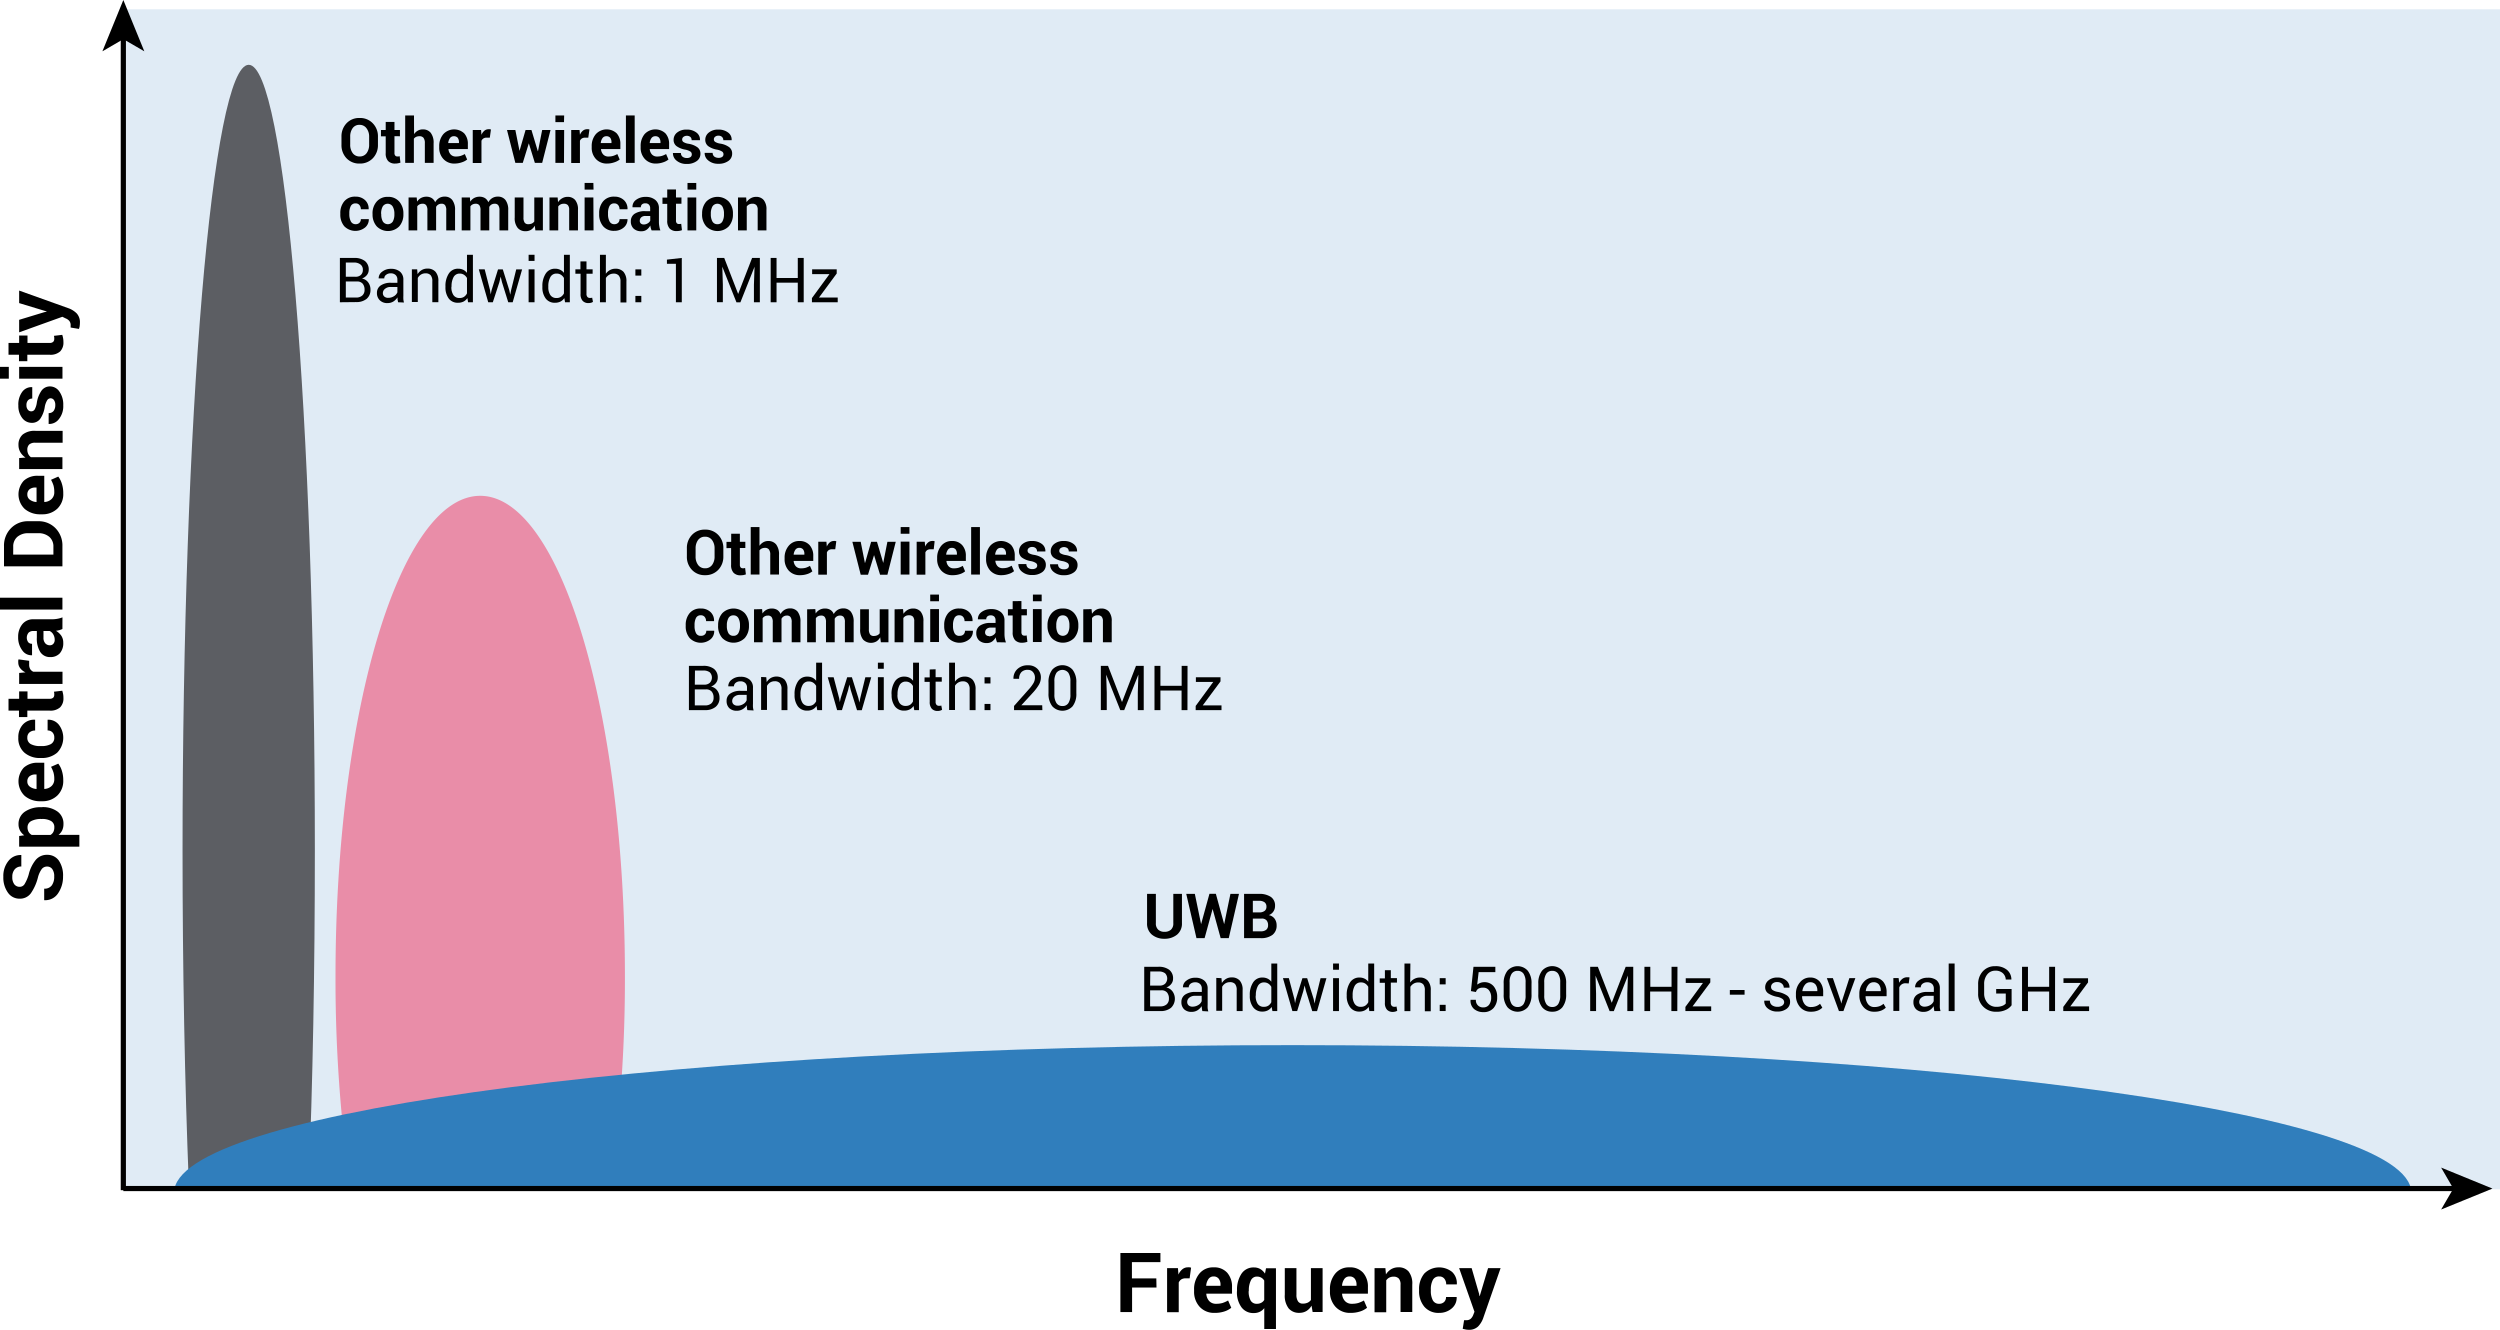 <svg id="Layer_1" data-name="Layer 1" xmlns="http://www.w3.org/2000/svg" viewBox="0 0 599.16 318.7"><title>fira-power-spectrum4</title><rect x="28.94" y="2.23" width="570.22" height="282.8" fill="#307ebc" opacity="0.15"/><path d="M92.47,38.77A4.5,4.5,0,0,1,91.25,42a4.2,4.2,0,0,1-3.17,1.28A4.16,4.16,0,0,1,84.93,42a4.53,4.53,0,0,1-1.2-3.23V36.86a4.51,4.51,0,0,1,1.2-3.22,4.09,4.09,0,0,1,3.14-1.28,4.15,4.15,0,0,1,3.17,1.28,4.44,4.44,0,0,1,1.23,3.22Zm-2.11-1.92a3.26,3.26,0,0,0-.61-2A2,2,0,0,0,88.07,34a1.94,1.94,0,0,0-1.66.79,3.36,3.36,0,0,0-.59,2v1.93a3.34,3.34,0,0,0,.6,2.06,2,2,0,0,0,1.66.8,2,2,0,0,0,1.68-.8,3.34,3.34,0,0,0,.6-2.06Z" transform="translate(-1.89 -4.08)"/><path d="M96.43,33.3v1.94h1.31v1.49H96.43v4a.9.9,0,0,0,.19.65.65.65,0,0,0,.5.2l.28,0,.28-.06.18,1.54a3.78,3.78,0,0,1-.62.16,3.34,3.34,0,0,1-.65.06,2.22,2.22,0,0,1-1.68-.61,2.67,2.67,0,0,1-.58-1.92v-4H93.19V35.24h1.14V33.3Z" transform="translate(-1.89 -4.08)"/><path d="M101.13,36.23a2.58,2.58,0,0,1,.9-.84,2.33,2.33,0,0,1,1.18-.3,2.37,2.37,0,0,1,1.91.82,3.88,3.88,0,0,1,.69,2.53v4.68h-2.1v-4.7a2.09,2.09,0,0,0-.32-1.31,1.19,1.19,0,0,0-1-.38,1.71,1.71,0,0,0-.77.16,1.37,1.37,0,0,0-.54.44v5.79H99V31.75h2.11Z" transform="translate(-1.89 -4.08)"/><path d="M110.84,43.28a3.47,3.47,0,0,1-2.69-1.1,3.94,3.94,0,0,1-1-2.77v-.3a4.37,4.37,0,0,1,1-2.89,3.53,3.53,0,0,1,5-.17,3.73,3.73,0,0,1,.87,2.6v1.16h-4.65l0,0a2.06,2.06,0,0,0,.52,1.28,1.6,1.6,0,0,0,1.24.5,3.8,3.8,0,0,0,1.16-.15,5.25,5.25,0,0,0,1-.44l.56,1.31a3.81,3.81,0,0,1-1.24.66A5.43,5.43,0,0,1,110.84,43.28Zm-.19-6.55a1.09,1.09,0,0,0-.92.45,2.4,2.4,0,0,0-.42,1.19l0,0h2.58v-.19a1.81,1.81,0,0,0-.31-1.09A1.16,1.16,0,0,0,110.65,36.73Z" transform="translate(-1.89 -4.08)"/><path d="M119.28,37.07l-.77,0a1.4,1.4,0,0,0-.77.2,1.31,1.31,0,0,0-.46.55v5.33h-2.09V35.24h2l.09,1.16a2.46,2.46,0,0,1,.71-1,1.58,1.58,0,0,1,1-.35,1.39,1.39,0,0,1,.3,0l.26.06Z" transform="translate(-1.89 -4.08)"/><path d="M130.78,40.3h.05l1-5.06h2l-2,7.88h-1.75l-1.45-4.69h0l-1.45,4.69H125.4l-2-7.88h2l1,5h0l1.45-5h1.41Z" transform="translate(-1.89 -4.08)"/><path d="M137.06,33.35H135v-1.6h2.1Zm0,9.77H135V35.24h2.1Z" transform="translate(-1.89 -4.08)"/><path d="M142.88,37.07l-.77,0a1.4,1.4,0,0,0-.77.2,1.31,1.31,0,0,0-.46.55v5.33h-2.09V35.24h2l.09,1.16a2.46,2.46,0,0,1,.71-1,1.58,1.58,0,0,1,1-.35,1.39,1.39,0,0,1,.3,0l.27.06Z" transform="translate(-1.89 -4.08)"/><path d="M147.39,43.28a3.48,3.48,0,0,1-2.69-1.1,3.93,3.93,0,0,1-1-2.77v-.3a4.32,4.32,0,0,1,1-2.89,3.52,3.52,0,0,1,5-.17,3.73,3.73,0,0,1,.87,2.6v1.16h-4.64l0,0a2.06,2.06,0,0,0,.52,1.28,1.59,1.59,0,0,0,1.24.5,3.73,3.73,0,0,0,1.15-.15,5,5,0,0,0,1-.44l.57,1.31a3.86,3.86,0,0,1-1.25.66A5.38,5.38,0,0,1,147.39,43.28Zm-.18-6.55a1.08,1.08,0,0,0-.92.45,2.31,2.31,0,0,0-.42,1.19l0,0h2.57v-.19a1.74,1.74,0,0,0-.31-1.09A1.14,1.14,0,0,0,147.21,36.73Z" transform="translate(-1.89 -4.08)"/><path d="M154,43.12h-2.1V31.75H154Z" transform="translate(-1.89 -4.08)"/><path d="M159.12,43.28a3.5,3.5,0,0,1-2.69-1.1,3.93,3.93,0,0,1-1-2.77v-.3a4.37,4.37,0,0,1,.95-2.89,3.52,3.52,0,0,1,5-.17,3.73,3.73,0,0,1,.87,2.6v1.16h-4.64l0,0a2.06,2.06,0,0,0,.52,1.28,1.6,1.6,0,0,0,1.24.5,3.84,3.84,0,0,0,1.16-.15,5.19,5.19,0,0,0,1-.44l.57,1.31a3.91,3.91,0,0,1-1.24.66A5.49,5.49,0,0,1,159.12,43.28Zm-.18-6.55a1.08,1.08,0,0,0-.92.45,2.31,2.31,0,0,0-.42,1.19l0,0h2.58v-.19a1.74,1.74,0,0,0-.32-1.09A1.12,1.12,0,0,0,158.94,36.73Z" transform="translate(-1.89 -4.08)"/><path d="M167.68,41a.74.74,0,0,0-.33-.6,3.53,3.53,0,0,0-1.24-.46,4.94,4.94,0,0,1-2.08-.84,1.83,1.83,0,0,1-.7-1.52,2.18,2.18,0,0,1,.84-1.73,3.42,3.42,0,0,1,2.26-.71,3.66,3.66,0,0,1,2.37.71,2.09,2.09,0,0,1,.85,1.78l0,.05h-2a1.06,1.06,0,0,0-.3-.78,1.4,1.4,0,0,0-1.68,0,.79.79,0,0,0-.29.63.69.69,0,0,0,.31.59,3.12,3.12,0,0,0,1.24.42,4.88,4.88,0,0,1,2.13.86,1.86,1.86,0,0,1,.7,1.55,2.08,2.08,0,0,1-.9,1.74,3.85,3.85,0,0,1-2.37.68,3.59,3.59,0,0,1-2.46-.8,2.25,2.25,0,0,1-.86-1.82l0,0h1.92a1.07,1.07,0,0,0,.41.91,1.66,1.66,0,0,0,1,.29,1.5,1.5,0,0,0,.89-.23A.77.77,0,0,0,167.68,41Z" transform="translate(-1.89 -4.08)"/><path d="M175.28,41a.74.74,0,0,0-.33-.6,3.61,3.61,0,0,0-1.24-.46,5,5,0,0,1-2.09-.84,1.86,1.86,0,0,1-.7-1.52,2.16,2.16,0,0,1,.85-1.73,3.4,3.4,0,0,1,2.26-.71,3.7,3.7,0,0,1,2.37.71,2.06,2.06,0,0,1,.84,1.78v.05h-2a1.06,1.06,0,0,0-.3-.78,1.18,1.18,0,0,0-.87-.3,1.17,1.17,0,0,0-.8.26.76.76,0,0,0-.29.63.71.71,0,0,0,.3.59,3.18,3.18,0,0,0,1.24.42,4.93,4.93,0,0,1,2.14.86,1.89,1.89,0,0,1,.7,1.55,2.08,2.08,0,0,1-.9,1.74,3.86,3.86,0,0,1-2.38.68,3.58,3.58,0,0,1-2.45-.8,2.22,2.22,0,0,1-.86-1.82v0h1.92a1.1,1.1,0,0,0,.41.91,1.69,1.69,0,0,0,1,.29,1.46,1.46,0,0,0,.88-.23A.76.76,0,0,0,175.28,41Z" transform="translate(-1.89 -4.08)"/><path d="M87.14,57.81a1.21,1.21,0,0,0,.89-.33,1.15,1.15,0,0,0,.34-.88h1.91l0,0a2.49,2.49,0,0,1-.89,2,3.73,3.73,0,0,1-5-.31,4.29,4.29,0,0,1-.94-2.87v-.22a4.29,4.29,0,0,1,.94-2.86,3.29,3.29,0,0,1,2.68-1.13,3.23,3.23,0,0,1,2.32.84,2.75,2.75,0,0,1,.85,2.18v0H88.37a1.56,1.56,0,0,0-.33-1,1.1,1.1,0,0,0-.91-.4,1.21,1.21,0,0,0-1.18.65,3.63,3.63,0,0,0-.34,1.69v.22a3.62,3.62,0,0,0,.34,1.7A1.23,1.23,0,0,0,87.14,57.81Z" transform="translate(-1.89 -4.08)"/><path d="M91.17,55.28a4.26,4.26,0,0,1,1-2.89,3.38,3.38,0,0,1,2.69-1.13,3.42,3.42,0,0,1,2.71,1.13,4.25,4.25,0,0,1,1,2.89v.16a4.23,4.23,0,0,1-1,2.89,3.8,3.8,0,0,1-5.39,0,4.23,4.23,0,0,1-1-2.89Zm2.09.15a3.44,3.44,0,0,0,.38,1.73,1.43,1.43,0,0,0,2.4,0,3.5,3.5,0,0,0,.37-1.73v-.15A3.33,3.33,0,0,0,96,53.57a1.41,1.41,0,0,0-2.39,0,3.46,3.46,0,0,0-.38,1.71Z" transform="translate(-1.89 -4.08)"/><path d="M101.76,51.41l.09,1a2.63,2.63,0,0,1,.94-.88,2.71,2.71,0,0,1,1.3-.31,2.37,2.37,0,0,1,1.28.34,2.07,2.07,0,0,1,.81,1,2.77,2.77,0,0,1,.93-1,2.52,2.52,0,0,1,1.35-.36,2.22,2.22,0,0,1,1.82.81,3.83,3.83,0,0,1,.67,2.45V59.3h-2.11V54.51a2,2,0,0,0-.28-1.25,1,1,0,0,0-.86-.35,1.38,1.38,0,0,0-.77.2,1.41,1.41,0,0,0-.52.56v.23a1.41,1.41,0,0,1,0,.2v5.2h-2.09V54.51a2,2,0,0,0-.29-1.24,1,1,0,0,0-.86-.36,1.62,1.62,0,0,0-.75.16,1.46,1.46,0,0,0-.53.46V59.3H99.81V51.41Z" transform="translate(-1.89 -4.08)"/><path d="M114.51,51.41l.08,1a2.63,2.63,0,0,1,.94-.88,2.76,2.76,0,0,1,1.31-.31,2.42,2.42,0,0,1,1.28.34,2.05,2.05,0,0,1,.8,1,2.71,2.71,0,0,1,.94-1,2.47,2.47,0,0,1,1.35-.36,2.24,2.24,0,0,1,1.82.81,3.83,3.83,0,0,1,.66,2.45V59.3h-2.1V54.51a2,2,0,0,0-.29-1.25,1,1,0,0,0-.85-.35,1.42,1.42,0,0,0-.78.2,1.48,1.48,0,0,0-.52.56c0,.09,0,.17,0,.23a1.41,1.41,0,0,1,0,.2v5.2h-2.1V54.51a2,2,0,0,0-.28-1.24,1.05,1.05,0,0,0-.87-.36,1.58,1.58,0,0,0-.74.16,1.39,1.39,0,0,0-.53.46V59.3h-2.09V51.41Z" transform="translate(-1.89 -4.08)"/><path d="M130.06,58.16a2.74,2.74,0,0,1-.92,1,2.43,2.43,0,0,1-1.27.33,2.38,2.38,0,0,1-1.92-.8,3.67,3.67,0,0,1-.7-2.48V51.41h2.1V56.2a2.12,2.12,0,0,0,.28,1.24,1,1,0,0,0,.85.37,2.08,2.08,0,0,0,.87-.16,1.54,1.54,0,0,0,.59-.49V51.41H132V59.3h-1.8Z" transform="translate(-1.89 -4.08)"/><path d="M135.54,51.41l.09,1.13a2.87,2.87,0,0,1,1-.94,2.49,2.49,0,0,1,1.27-.34,2.32,2.32,0,0,1,1.84.76,3.49,3.49,0,0,1,.67,2.35V59.3h-2.11V54.37a1.62,1.62,0,0,0-.32-1.13,1.27,1.27,0,0,0-1-.33,1.57,1.57,0,0,0-1.3.65V59.3h-2.1V51.41Z" transform="translate(-1.89 -4.08)"/><path d="M144.14,49.52H142V47.93h2.1Zm0,9.78H142V51.41h2.1Z" transform="translate(-1.89 -4.08)"/><path d="M149.13,57.81a1.22,1.22,0,0,0,.9-.33,1.15,1.15,0,0,0,.34-.88h1.91l0,0a2.49,2.49,0,0,1-.89,2,3.36,3.36,0,0,1-2.28.8,3.32,3.32,0,0,1-2.68-1.11,4.29,4.29,0,0,1-.94-2.87v-.22a4.29,4.29,0,0,1,.94-2.86,3.29,3.29,0,0,1,2.68-1.13,3.23,3.23,0,0,1,2.32.84,2.79,2.79,0,0,1,.85,2.18l0,0h-1.91a1.56,1.56,0,0,0-.33-1,1.11,1.11,0,0,0-.91-.4,1.21,1.21,0,0,0-1.18.65,3.63,3.63,0,0,0-.34,1.69v.22a3.62,3.62,0,0,0,.34,1.7A1.22,1.22,0,0,0,149.13,57.81Z" transform="translate(-1.89 -4.08)"/><path d="M158.06,59.3a4.77,4.77,0,0,1-.2-.57,6,6,0,0,1-.12-.61,2.87,2.87,0,0,1-.85,1,2,2,0,0,1-1.26.38,2.59,2.59,0,0,1-1.89-.64,2.28,2.28,0,0,1-.66-1.73,2.1,2.1,0,0,1,.88-1.8,4.35,4.35,0,0,1,2.58-.64h1.17V54a1.22,1.22,0,0,0-.3-.88,1.11,1.11,0,0,0-.87-.31,1.14,1.14,0,0,0-.79.25.91.91,0,0,0-.27.7h-2v0A2,2,0,0,1,154.3,52a3.71,3.71,0,0,1,2.38-.73,3.42,3.42,0,0,1,2.26.72,2.51,2.51,0,0,1,.87,2.05v3.26a5.75,5.75,0,0,0,.09,1,4.8,4.8,0,0,0,.26,1Zm-1.92-1.42a1.79,1.79,0,0,0,1-.28,1.43,1.43,0,0,0,.59-.64V55.84h-1.17a1.42,1.42,0,0,0-1,.34,1.11,1.11,0,0,0-.34.82.84.84,0,0,0,.25.64A1,1,0,0,0,156.14,57.88Z" transform="translate(-1.89 -4.08)"/><path d="M163.9,49.48v1.93h1.31v1.5H163.9v4a.91.91,0,0,0,.19.66.65.65,0,0,0,.5.2l.29,0,.27-.06.18,1.53a3.58,3.58,0,0,1-.62.17,4.4,4.4,0,0,1-.65.05,2.22,2.22,0,0,1-1.67-.6,2.71,2.71,0,0,1-.59-1.92v-4h-1.14v-1.5h1.14V49.48Z" transform="translate(-1.89 -4.08)"/><path d="M168.76,49.52h-2.1V47.93h2.1Zm0,9.78h-2.1V51.41h2.1Z" transform="translate(-1.89 -4.08)"/><path d="M170.16,55.28a4.26,4.26,0,0,1,1-2.89,3.78,3.78,0,0,1,5.39,0,4.2,4.2,0,0,1,1,2.89v.16a4.23,4.23,0,0,1-1,2.89,3.81,3.81,0,0,1-5.4,0,4.23,4.23,0,0,1-1-2.89Zm2.09.15a3.44,3.44,0,0,0,.38,1.73,1.29,1.29,0,0,0,1.2.65,1.27,1.27,0,0,0,1.19-.65,3.39,3.39,0,0,0,.38-1.73v-.15a3.33,3.33,0,0,0-.38-1.71,1.41,1.41,0,0,0-2.39,0,3.46,3.46,0,0,0-.38,1.71Z" transform="translate(-1.89 -4.08)"/><path d="M180.72,51.41l.09,1.13a2.87,2.87,0,0,1,1-.94,2.49,2.49,0,0,1,1.27-.34,2.32,2.32,0,0,1,1.84.76,3.49,3.49,0,0,1,.66,2.35V59.3h-2.1V54.37a1.62,1.62,0,0,0-.32-1.13,1.27,1.27,0,0,0-1-.33,1.57,1.57,0,0,0-1.3.65V59.3h-2.1V51.41Z" transform="translate(-1.89 -4.08)"/><path d="M175.25,137.42a4.49,4.49,0,0,1-1.22,3.23,4.19,4.19,0,0,1-3.17,1.28,4.14,4.14,0,0,1-3.14-1.28,4.48,4.48,0,0,1-1.21-3.23v-1.91a4.49,4.49,0,0,1,1.21-3.22,4.12,4.12,0,0,1,3.14-1.28,4.2,4.2,0,0,1,3.17,1.28,4.5,4.5,0,0,1,1.22,3.22Zm-2.1-1.91a3.24,3.24,0,0,0-.61-2,2,2,0,0,0-1.68-.8,2,2,0,0,0-1.67.79,3.37,3.37,0,0,0-.59,2v1.92a3.32,3.32,0,0,0,.6,2.06,2,2,0,0,0,1.66.8,2,2,0,0,0,1.69-.8,3.32,3.32,0,0,0,.6-2.06Z" transform="translate(-1.89 -4.08)"/><path d="M179.21,132v1.93h1.31v1.49h-1.31v4a1,1,0,0,0,.19.66.67.67,0,0,0,.51.19h.28l.28-.07.18,1.54a5.24,5.24,0,0,1-.62.17,4.43,4.43,0,0,1-.66.05,2.2,2.2,0,0,1-1.67-.61,2.66,2.66,0,0,1-.59-1.91v-4H176v-1.49h1.13V132Z" transform="translate(-1.89 -4.08)"/><path d="M183.91,134.89a2.76,2.76,0,0,1,.9-.84,2.29,2.29,0,0,1,1.18-.31,2.39,2.39,0,0,1,1.91.82,3.89,3.89,0,0,1,.69,2.54v4.68h-2.1v-4.71a2,2,0,0,0-.32-1.3,1.15,1.15,0,0,0-.95-.39,1.81,1.81,0,0,0-.76.16,1.58,1.58,0,0,0-.55.44v5.8h-2.1V130.4h2.1Z" transform="translate(-1.89 -4.08)"/><path d="M193.62,141.93a3.48,3.48,0,0,1-2.69-1.09,4,4,0,0,1-1-2.78v-.29a4.35,4.35,0,0,1,1-2.9,3.18,3.18,0,0,1,2.56-1.13,3.12,3.12,0,0,1,2.44,1,3.76,3.76,0,0,1,.87,2.61v1.16H192.1v0a2.11,2.11,0,0,0,.51,1.28,1.63,1.63,0,0,0,1.25.5,4.1,4.1,0,0,0,1.15-.14,5.73,5.73,0,0,0,1-.45l.57,1.31a3.68,3.68,0,0,1-1.25.66A5.38,5.38,0,0,1,193.62,141.93Zm-.18-6.55a1.09,1.09,0,0,0-.93.46,2.36,2.36,0,0,0-.41,1.18l0,0h2.57v-.19a1.71,1.71,0,0,0-.31-1.08A1.12,1.12,0,0,0,193.44,135.38Z" transform="translate(-1.89 -4.08)"/><path d="M202.07,135.72l-.77,0a1.4,1.4,0,0,0-.77.19,1.27,1.27,0,0,0-.46.56v5.33H198v-7.89h1.95l.1,1.17a2.43,2.43,0,0,1,.71-1,1.56,1.56,0,0,1,1-.35,1.36,1.36,0,0,1,.29,0l.27.06Z" transform="translate(-1.89 -4.08)"/><path d="M213.57,139h0l1-5.07h2l-2,7.89h-1.76l-1.44-4.7h0l-1.45,4.7h-1.75l-2-7.89h2l1,5.05h.05l1.45-5.05h1.4Z" transform="translate(-1.89 -4.08)"/><path d="M219.85,132h-2.1v-1.6h2.1Zm0,9.78h-2.1v-7.89h2.1Z" transform="translate(-1.89 -4.08)"/><path d="M225.67,135.72l-.77,0a1.4,1.4,0,0,0-.77.19,1.27,1.27,0,0,0-.46.56v5.33h-2.09v-7.89h1.94l.1,1.17a2.43,2.43,0,0,1,.71-1,1.56,1.56,0,0,1,1-.35,1.29,1.29,0,0,1,.29,0l.27.06Z" transform="translate(-1.89 -4.08)"/><path d="M230.18,141.93a3.48,3.48,0,0,1-2.69-1.09,4,4,0,0,1-1-2.78v-.29a4.4,4.4,0,0,1,1-2.9,3.2,3.2,0,0,1,2.56-1.13,3.14,3.14,0,0,1,2.45,1,3.76,3.76,0,0,1,.87,2.61v1.16h-4.65v0a2.05,2.05,0,0,0,.51,1.28,1.6,1.6,0,0,0,1.24.5,4.18,4.18,0,0,0,1.16-.14,6.08,6.08,0,0,0,1-.45l.56,1.31a3.63,3.63,0,0,1-1.24.66A5.38,5.38,0,0,1,230.18,141.93Zm-.19-6.55a1.08,1.08,0,0,0-.92.46,2.37,2.37,0,0,0-.42,1.18l0,0h2.58v-.19a1.71,1.71,0,0,0-.31-1.08A1.14,1.14,0,0,0,230,135.38Z" transform="translate(-1.89 -4.08)"/><path d="M236.74,141.78h-2.1V130.4h2.1Z" transform="translate(-1.89 -4.08)"/><path d="M241.91,141.93a3.48,3.48,0,0,1-2.69-1.09,4,4,0,0,1-1-2.78v-.29a4.35,4.35,0,0,1,1-2.9,3.52,3.52,0,0,1,5-.17,3.76,3.76,0,0,1,.87,2.61v1.16h-4.65v0a2.11,2.11,0,0,0,.51,1.28,1.62,1.62,0,0,0,1.24.5,4.18,4.18,0,0,0,1.16-.14,6.08,6.08,0,0,0,1-.45l.57,1.31a3.68,3.68,0,0,1-1.25.66A5.38,5.38,0,0,1,241.91,141.93Zm-.19-6.55a1.08,1.08,0,0,0-.92.46,2.36,2.36,0,0,0-.41,1.18l0,0H243v-.19a1.71,1.71,0,0,0-.31-1.08A1.12,1.12,0,0,0,241.72,135.38Z" transform="translate(-1.89 -4.08)"/><path d="M250.47,139.6a.73.73,0,0,0-.34-.6,3.3,3.3,0,0,0-1.24-.45,5,5,0,0,1-2.08-.84,1.84,1.84,0,0,1-.7-1.52,2.18,2.18,0,0,1,.85-1.74,3.4,3.4,0,0,1,2.26-.71,3.7,3.7,0,0,1,2.37.71,2.08,2.08,0,0,1,.84,1.79v0h-2a1,1,0,0,0-.3-.77,1.18,1.18,0,0,0-.87-.3,1.16,1.16,0,0,0-.8.25.8.8,0,0,0-.3.63.75.75,0,0,0,.31.6,3.4,3.4,0,0,0,1.24.41,5.06,5.06,0,0,1,2.14.86,1.92,1.92,0,0,1,.69,1.56,2.07,2.07,0,0,1-.89,1.74,3.86,3.86,0,0,1-2.38.67,3.58,3.58,0,0,1-2.45-.8,2.22,2.22,0,0,1-.86-1.82v0h1.92a1.13,1.13,0,0,0,.41.92,1.69,1.69,0,0,0,1,.28,1.46,1.46,0,0,0,.88-.23A.76.76,0,0,0,250.47,139.6Z" transform="translate(-1.89 -4.08)"/><path d="M258.07,139.6a.76.76,0,0,0-.34-.6,3.37,3.37,0,0,0-1.24-.45,5,5,0,0,1-2.08-.84,1.84,1.84,0,0,1-.7-1.52,2.2,2.2,0,0,1,.84-1.74,3.44,3.44,0,0,1,2.26-.71,3.66,3.66,0,0,1,2.37.71,2.11,2.11,0,0,1,.85,1.79l0,0h-2a1,1,0,0,0-.3-.77,1.42,1.42,0,0,0-1.68,0,.82.82,0,0,0-.29.63.72.72,0,0,0,.31.6,3.33,3.33,0,0,0,1.24.41,5,5,0,0,1,2.13.86,1.89,1.89,0,0,1,.7,1.56,2.08,2.08,0,0,1-.9,1.74,3.85,3.85,0,0,1-2.37.67,3.59,3.59,0,0,1-2.46-.8,2.25,2.25,0,0,1-.86-1.82l0,0h1.92a1.1,1.1,0,0,0,.41.92,1.66,1.66,0,0,0,1,.28,1.48,1.48,0,0,0,.89-.23A.78.78,0,0,0,258.07,139.6Z" transform="translate(-1.89 -4.08)"/><path d="M169.92,156.46a1.21,1.21,0,0,0,.9-.33,1.15,1.15,0,0,0,.34-.88h1.9l0,.05a2.47,2.47,0,0,1-.89,2,3.7,3.7,0,0,1-5-.31,4.28,4.28,0,0,1-.94-2.87v-.21a4.34,4.34,0,0,1,.93-2.87,3.3,3.3,0,0,1,2.68-1.12,3.25,3.25,0,0,1,2.32.83,2.77,2.77,0,0,1,.86,2.19l0,0h-1.91a1.56,1.56,0,0,0-.33-1,1.12,1.12,0,0,0-.92-.4,1.22,1.22,0,0,0-1.17.65,3.63,3.63,0,0,0-.34,1.69v.22a3.62,3.62,0,0,0,.34,1.7A1.22,1.22,0,0,0,169.92,156.46Z" transform="translate(-1.89 -4.08)"/><path d="M174,153.93a4.26,4.26,0,0,1,1-2.89,3.8,3.8,0,0,1,5.39,0,4.25,4.25,0,0,1,1,2.89v.16a4.27,4.27,0,0,1-1,2.9,3.81,3.81,0,0,1-5.4,0,4.27,4.27,0,0,1-1-2.9Zm2.09.15a3.44,3.44,0,0,0,.37,1.73,1.29,1.29,0,0,0,1.21.65,1.26,1.26,0,0,0,1.19-.65,3.47,3.47,0,0,0,.38-1.73v-.15a3.44,3.44,0,0,0-.38-1.71,1.3,1.3,0,0,0-1.2-.66,1.27,1.27,0,0,0-1.19.66,3.49,3.49,0,0,0-.38,1.71Z" transform="translate(-1.89 -4.08)"/><path d="M184.54,150.06l.09,1.05a2.55,2.55,0,0,1,.94-.88,2.64,2.64,0,0,1,1.31-.31,2.41,2.41,0,0,1,1.28.33,2.08,2.08,0,0,1,.8,1,2.57,2.57,0,0,1,.94-1,2.47,2.47,0,0,1,1.35-.36,2.26,2.26,0,0,1,1.82.8,3.84,3.84,0,0,1,.66,2.46V158h-2.1v-4.79a2,2,0,0,0-.29-1.25,1,1,0,0,0-.85-.35,1.42,1.42,0,0,0-.78.2,1.48,1.48,0,0,0-.52.56,1.77,1.77,0,0,0,0,.24c0,.06,0,.13,0,.2V158h-2.1v-4.79a2,2,0,0,0-.28-1.24,1.05,1.05,0,0,0-.87-.36,1.58,1.58,0,0,0-.74.16,1.41,1.41,0,0,0-.53.47V158H182.6v-7.89Z" transform="translate(-1.89 -4.08)"/><path d="M197.29,150.06l.09,1.05a2.55,2.55,0,0,1,.94-.88,2.6,2.6,0,0,1,1.3-.31,2.37,2.37,0,0,1,1.28.33,2,2,0,0,1,.81,1,2.62,2.62,0,0,1,.93-1,2.53,2.53,0,0,1,1.36-.36,2.24,2.24,0,0,1,1.81.8,3.84,3.84,0,0,1,.67,2.46V158h-2.1v-4.79a2,2,0,0,0-.29-1.25,1.06,1.06,0,0,0-.86-.35,1.39,1.39,0,0,0-1.29.76,1.77,1.77,0,0,0,0,.24V158h-2.09v-4.79a2,2,0,0,0-.29-1.24,1,1,0,0,0-.86-.36,1.62,1.62,0,0,0-.75.16,1.49,1.49,0,0,0-.53.47V158h-2.09v-7.89Z" transform="translate(-1.89 -4.08)"/><path d="M212.84,156.81a2.56,2.56,0,0,1-.91,1,2.66,2.66,0,0,1-3.2-.46,3.76,3.76,0,0,1-.69-2.49v-4.76h2.09v4.79a2.09,2.09,0,0,0,.29,1.24,1,1,0,0,0,.85.37,2.06,2.06,0,0,0,.86-.16,1.41,1.41,0,0,0,.59-.49v-5.75h2.1V158H213Z" transform="translate(-1.89 -4.08)"/><path d="M218.32,150.06l.1,1.13a3,3,0,0,1,1-.94,2.52,2.52,0,0,1,1.28-.33,2.33,2.33,0,0,1,1.84.75,3.49,3.49,0,0,1,.66,2.35V158H221V153a1.63,1.63,0,0,0-.31-1.13,1.27,1.27,0,0,0-1-.33,1.66,1.66,0,0,0-.75.17,1.51,1.51,0,0,0-.55.49V158h-2.1v-7.89Z" transform="translate(-1.89 -4.08)"/><path d="M226.93,148.18h-2.1v-1.6h2.1Zm0,9.77h-2.1v-7.89h2.1Z" transform="translate(-1.89 -4.08)"/><path d="M231.92,156.46a1.21,1.21,0,0,0,.9-.33,1.19,1.19,0,0,0,.34-.88h1.9l0,.05a2.46,2.46,0,0,1-.88,2,3.7,3.7,0,0,1-5-.31,4.28,4.28,0,0,1-1-2.87v-.21a4.35,4.35,0,0,1,.94-2.87,3.3,3.3,0,0,1,2.68-1.12,3.26,3.26,0,0,1,2.32.83,2.76,2.76,0,0,1,.85,2.19v0h-1.91a1.56,1.56,0,0,0-.33-1,1.13,1.13,0,0,0-.92-.4,1.21,1.21,0,0,0-1.17.65,3.62,3.62,0,0,0-.35,1.69v.22a3.61,3.61,0,0,0,.35,1.7A1.21,1.21,0,0,0,231.92,156.46Z" transform="translate(-1.89 -4.08)"/><path d="M240.84,158a4.76,4.76,0,0,1-.19-.57,3.14,3.14,0,0,1-.12-.61,3,3,0,0,1-.85,1,2.17,2.17,0,0,1-1.27.38,2.63,2.63,0,0,1-1.88-.64,2.32,2.32,0,0,1-.66-1.74,2.1,2.1,0,0,1,.88-1.8,4.39,4.39,0,0,1,2.57-.64h1.17v-.62a1.29,1.29,0,0,0-.29-.89,1.14,1.14,0,0,0-.87-.31,1.12,1.12,0,0,0-.79.25.88.88,0,0,0-.28.7h-2v0a2,2,0,0,1,.85-1.73,3.73,3.73,0,0,1,2.38-.72,3.45,3.45,0,0,1,2.27.72,2.5,2.5,0,0,1,.87,2v3.26a6.76,6.76,0,0,0,.08,1,5.6,5.6,0,0,0,.27,1Zm-1.92-1.42a1.76,1.76,0,0,0,1-.28,1.4,1.4,0,0,0,.58-.64V154.5h-1.17a1.4,1.4,0,0,0-1,.33,1.13,1.13,0,0,0-.35.83.83.83,0,0,0,.26.63A1,1,0,0,0,238.92,156.53Z" transform="translate(-1.89 -4.08)"/><path d="M246.69,148.13v1.93H248v1.5h-1.31v4a1,1,0,0,0,.18.66.69.69,0,0,0,.51.2l.28,0,.28-.06.18,1.54a5.15,5.15,0,0,1-.62.16,3.37,3.37,0,0,1-.66.06,2.24,2.24,0,0,1-1.67-.61,2.67,2.67,0,0,1-.58-1.92v-4h-1.14v-1.5h1.14v-1.93Z" transform="translate(-1.89 -4.08)"/><path d="M251.54,148.18h-2.1v-1.6h2.1Zm0,9.77h-2.1v-7.89h2.1Z" transform="translate(-1.89 -4.08)"/><path d="M252.94,153.93a4.27,4.27,0,0,1,1-2.89,3.35,3.35,0,0,1,2.69-1.12,3.38,3.38,0,0,1,2.7,1.12,4.25,4.25,0,0,1,1,2.89v.16a4.28,4.28,0,0,1-1,2.9,3.8,3.8,0,0,1-5.39,0,4.28,4.28,0,0,1-1-2.9Zm2.1.15a3.44,3.44,0,0,0,.37,1.73,1.43,1.43,0,0,0,2.4,0,3.47,3.47,0,0,0,.38-1.73v-.15a3.44,3.44,0,0,0-.38-1.71,1.3,1.3,0,0,0-1.2-.66,1.26,1.26,0,0,0-1.19.66,3.38,3.38,0,0,0-.38,1.71Z" transform="translate(-1.89 -4.08)"/><path d="M263.5,150.06l.1,1.13a2.94,2.94,0,0,1,.95-.94,2.52,2.52,0,0,1,1.28-.33,2.33,2.33,0,0,1,1.84.75,3.49,3.49,0,0,1,.66,2.35V158h-2.11V153a1.63,1.63,0,0,0-.31-1.13,1.27,1.27,0,0,0-1-.33,1.66,1.66,0,0,0-.75.17,1.51,1.51,0,0,0-.55.49V158h-2.1v-7.89Z" transform="translate(-1.89 -4.08)"/><path d="M285.16,218.31v7a3.42,3.42,0,0,1-1.16,2.76,4.66,4.66,0,0,1-3.05,1,4.59,4.59,0,0,1-3-1,3.41,3.41,0,0,1-1.15-2.76v-7h2.11v7a2,2,0,0,0,.55,1.57,2.13,2.13,0,0,0,1.53.52,2.2,2.2,0,0,0,1.54-.51,2,2,0,0,0,.56-1.58v-7Z" transform="translate(-1.89 -4.08)"/><path d="M295.28,225.58h0l1.5-7.27h2.05l-2.45,10.61h-1.94l-1.93-7h0l-1.92,7h-1.95l-2.45-10.61h2.06l1.5,7.26h0l2-7.27h1.54Z" transform="translate(-1.89 -4.08)"/><path d="M300.05,228.92V218.31h3.54a4.91,4.91,0,0,1,2.88.73,2.46,2.46,0,0,1,1,2.18,2.27,2.27,0,0,1-.39,1.31,2.23,2.23,0,0,1-1.11.87,2.23,2.23,0,0,1,1.41.88,2.63,2.63,0,0,1,.47,1.55,2.76,2.76,0,0,1-1,2.31,4.45,4.45,0,0,1-2.81.78Zm2.1-6.17h1.51a2.07,2.07,0,0,0,1.3-.35,1.21,1.21,0,0,0,.45-1,1.25,1.25,0,0,0-.46-1.08,2.17,2.17,0,0,0-1.36-.35h-1.44Zm0,1.48v3.05h1.94a1.91,1.91,0,0,0,1.27-.37,1.32,1.32,0,0,0,.44-1.08,1.7,1.7,0,0,0-.38-1.19,1.5,1.5,0,0,0-1.18-.41Z" transform="translate(-1.89 -4.08)"/><path d="M279.06,312.65h-5.85v5.88h-2.8V304.38H280v2.18h-6.83v3.9h5.85Z" transform="translate(-1.89 -4.08)"/><path d="M287,310.45l-1,0a1.92,1.92,0,0,0-1,.26,1.78,1.78,0,0,0-.61.74v7.11h-2.79V308h2.6l.12,1.56a3.39,3.39,0,0,1,.95-1.29,2.08,2.08,0,0,1,1.34-.46,2.17,2.17,0,0,1,.38,0l.36.08Z" transform="translate(-1.89 -4.08)"/><path d="M293,318.73a4.65,4.65,0,0,1-3.59-1.45,5.3,5.3,0,0,1-1.34-3.71v-.39a5.79,5.79,0,0,1,1.27-3.86,4.19,4.19,0,0,1,3.41-1.5A4.15,4.15,0,0,1,296,309.1a5,5,0,0,1,1.16,3.47v1.55H291l0,.05a2.78,2.78,0,0,0,.68,1.71,2.16,2.16,0,0,0,1.66.67,5.52,5.52,0,0,0,1.54-.19,7.24,7.24,0,0,0,1.34-.6l.76,1.75a5.08,5.08,0,0,1-1.66.88A7.09,7.09,0,0,1,293,318.73Zm-.25-8.73a1.44,1.44,0,0,0-1.23.61,3.16,3.16,0,0,0-.55,1.58l0,.05h3.43V312a2.29,2.29,0,0,0-.42-1.45A1.5,1.5,0,0,0,292.74,310Z" transform="translate(-1.89 -4.08)"/><path d="M298.36,313.36a6.9,6.9,0,0,1,1.06-4,3.44,3.44,0,0,1,3-1.52,3,3,0,0,1,1.51.38,3.48,3.48,0,0,1,1.13,1.1l.25-1.29h2.38v14.56h-2.8v-5a2.94,2.94,0,0,1-1.08.88,3.18,3.18,0,0,1-1.41.3,3.49,3.49,0,0,1-3-1.42,6.07,6.07,0,0,1-1.06-3.75Zm2.79.2a4.47,4.47,0,0,0,.46,2.18,1.6,1.6,0,0,0,1.5.81,2.14,2.14,0,0,0,1.05-.24,1.74,1.74,0,0,0,.72-.68V311a1.86,1.86,0,0,0-.71-.71,2,2,0,0,0-1-.26,1.56,1.56,0,0,0-1.5.94,5.24,5.24,0,0,0-.48,2.41Z" transform="translate(-1.89 -4.08)"/><path d="M316.22,317a3.58,3.58,0,0,1-1.22,1.28,3.29,3.29,0,0,1-1.7.44,3.21,3.21,0,0,1-2.56-1.06,4.94,4.94,0,0,1-.93-3.31V308h2.79v6.38A2.7,2.7,0,0,0,313,316a1.32,1.32,0,0,0,1.13.51,2.84,2.84,0,0,0,1.15-.22,2.08,2.08,0,0,0,.79-.65V308h2.8v10.52h-2.39Z" transform="translate(-1.89 -4.08)"/><path d="M325.56,318.73a4.65,4.65,0,0,1-3.59-1.45,5.3,5.3,0,0,1-1.34-3.71v-.39a5.79,5.79,0,0,1,1.27-3.86,4.19,4.19,0,0,1,3.41-1.5,4.15,4.15,0,0,1,3.26,1.28,5,5,0,0,1,1.16,3.47v1.55h-6.19l0,.05a2.78,2.78,0,0,0,.68,1.71,2.16,2.16,0,0,0,1.66.67,5.52,5.52,0,0,0,1.54-.19,7.61,7.61,0,0,0,1.35-.6l.75,1.75a5.08,5.08,0,0,1-1.66.88A7.09,7.09,0,0,1,325.56,318.73Zm-.25-8.73a1.44,1.44,0,0,0-1.23.61,3.16,3.16,0,0,0-.55,1.58l0,.05H327V312a2.29,2.29,0,0,0-.42-1.45A1.5,1.5,0,0,0,325.31,310Z" transform="translate(-1.89 -4.08)"/><path d="M333.92,308l.13,1.51a3.82,3.82,0,0,1,1.27-1.26,3.39,3.39,0,0,1,1.7-.44,3.1,3.1,0,0,1,2.46,1,4.65,4.65,0,0,1,.88,3.14v6.57h-2.81V312a2.13,2.13,0,0,0-.42-1.5,1.68,1.68,0,0,0-1.28-.45,2.2,2.2,0,0,0-1,.23,2.07,2.07,0,0,0-.73.65v7.65h-2.8V308Z" transform="translate(-1.89 -4.08)"/><path d="M346.8,316.55a1.66,1.66,0,0,0,1.2-.44,1.59,1.59,0,0,0,.45-1.18H351l0,.06a3.28,3.28,0,0,1-1.18,2.67,4.48,4.48,0,0,1-3,1.07,4.41,4.41,0,0,1-3.57-1.48,5.73,5.73,0,0,1-1.26-3.82v-.3a5.8,5.8,0,0,1,1.25-3.82,5,5,0,0,1,6.67-.39,3.72,3.72,0,0,1,1.13,2.92l0,.06h-2.55a2.06,2.06,0,0,0-.44-1.36,1.48,1.48,0,0,0-1.22-.54,1.62,1.62,0,0,0-1.56.88,4.76,4.76,0,0,0-.46,2.25v.29a4.79,4.79,0,0,0,.46,2.27A1.63,1.63,0,0,0,346.8,316.55Z" transform="translate(-1.89 -4.08)"/><path d="M356.36,314.12l.11.58h.06l2-6.69h3l-4.21,12.09a5.61,5.61,0,0,1-1.2,1.9,3.06,3.06,0,0,1-2.28.78,3.34,3.34,0,0,1-.65-.06l-.74-.17.33-2.07.27,0,.26,0a1.5,1.5,0,0,0,1.06-.34,2.38,2.38,0,0,0,.58-.86l.32-.82L351.59,308h3Z" transform="translate(-1.89 -4.08)"/><path d="M13.21,211.76a1.61,1.61,0,0,0-1.3.58,6,6,0,0,0-.92,2,11.74,11.74,0,0,1-1.7,3.82,3.21,3.21,0,0,1-2.71,1.3A3.33,3.33,0,0,1,3.78,218a6.18,6.18,0,0,1-1.09-3.78,5.7,5.7,0,0,1,1.22-3.8,3.65,3.65,0,0,1,3-1.42L7,209v2.75a2,2,0,0,0-1.56.65,2.66,2.66,0,0,0-.6,1.85A2.77,2.77,0,0,0,5.31,216a1.59,1.59,0,0,0,1.28.62A1.37,1.37,0,0,0,7.76,216a9.41,9.41,0,0,0,1-2.3,8.85,8.85,0,0,1,1.7-3.54,3.47,3.47,0,0,1,2.77-1.21A3.32,3.32,0,0,1,16,210.35a6.35,6.35,0,0,1,1,3.79,7,7,0,0,1-1.17,4,3.66,3.66,0,0,1-3.3,1.68l-.05,0v-2.76a2.11,2.11,0,0,0,1.82-.78,3.48,3.48,0,0,0,.58-2.15,2.83,2.83,0,0,0-.47-1.77A1.49,1.49,0,0,0,13.21,211.76Z" transform="translate(-1.89 -4.08)"/><path d="M12,197.52a5.88,5.88,0,0,1,3.7,1.08,3.56,3.56,0,0,1,1.4,3,3.45,3.45,0,0,1-.3,1.47,3,3,0,0,1-.89,1.1h5V207H6.48v-2.56l1.22-.17a3.39,3.39,0,0,1-1-1.12,3.15,3.15,0,0,1-.37-1.53,3.53,3.53,0,0,1,1.51-3,6.63,6.63,0,0,1,4-1.08Zm-.21,2.84a5,5,0,0,0-2.39.49,1.64,1.64,0,0,0-.91,1.52,2.17,2.17,0,0,0,.26,1.09,1.9,1.9,0,0,0,.74.72H14a1.81,1.81,0,0,0,.68-.72,2.46,2.46,0,0,0,.23-1.11,1.64,1.64,0,0,0-.8-1.51,4.17,4.17,0,0,0-2.16-.48Z" transform="translate(-1.89 -4.08)"/><path d="M17.05,191.11a4.8,4.8,0,0,1-1.43,3.64A5.1,5.1,0,0,1,12,196.11h-.38a5.64,5.64,0,0,1-3.81-1.29,4.84,4.84,0,0,1-.22-6.76A4.83,4.83,0,0,1,11,186.88H12.5v6.28l.06,0a2.67,2.67,0,0,0,1.68-.69,2.18,2.18,0,0,0,.66-1.68,5.62,5.62,0,0,0-.19-1.56,7.64,7.64,0,0,0-.59-1.37l1.73-.76a5.18,5.18,0,0,1,.86,1.68A7.28,7.28,0,0,1,17.05,191.11Zm-8.61.26a1.49,1.49,0,0,0,.6,1.24,3,3,0,0,0,1.56.56l.05,0v-3.48H10.4a2.2,2.2,0,0,0-1.43.43A1.53,1.53,0,0,0,8.44,191.37Z" transform="translate(-1.89 -4.08)"/><path d="M14.9,180.82a1.71,1.71,0,0,0-.44-1.22,1.53,1.53,0,0,0-1.16-.45v-2.58l.06,0a3.2,3.2,0,0,1,2.63,1.2,5.12,5.12,0,0,1-.4,6.7,5.56,5.56,0,0,1-3.77,1.28h-.29a5.62,5.62,0,0,1-3.77-1.27,4.53,4.53,0,0,1-1.48-3.62,4.47,4.47,0,0,1,1.1-3.14,3.62,3.62,0,0,1,2.87-1.15l.06,0v2.59a2.06,2.06,0,0,0-1.34.44,1.55,1.55,0,0,0-.53,1.24,1.66,1.66,0,0,0,.86,1.59,4.69,4.69,0,0,0,2.22.46h.29a4.66,4.66,0,0,0,2.24-.46A1.68,1.68,0,0,0,14.9,180.82Z" transform="translate(-1.89 -4.08)"/><path d="M3.93,171.55H6.48v-1.77h2v1.77h5.29a1.2,1.2,0,0,0,.86-.25.91.91,0,0,0,.26-.68,2,2,0,0,0,0-.38,2.37,2.37,0,0,0-.08-.38l2-.24a6.87,6.87,0,0,1,.21.84,4.83,4.83,0,0,1,.07.88,3,3,0,0,1-.79,2.26,3.45,3.45,0,0,1-2.52.79H8.44v1.54h-2v-1.54H3.93Z" transform="translate(-1.89 -4.08)"/><path d="M8.88,162.45l0,1a2,2,0,0,0,.26,1,1.7,1.7,0,0,0,.73.62h7V168H6.48v-2.64L8,165.22a3.33,3.33,0,0,1-1.27-1,2.19,2.19,0,0,1-.46-1.36,1.61,1.61,0,0,1,0-.39c0-.12,0-.24.08-.36Z" transform="translate(-1.89 -4.08)"/><path d="M16.85,154.83a4.15,4.15,0,0,1-.75.27,4.36,4.36,0,0,1-.8.16,4.07,4.07,0,0,1,1.26,1.15,2.94,2.94,0,0,1,.49,1.71,3.6,3.6,0,0,1-.84,2.55,3,3,0,0,1-2.28.89,2.74,2.74,0,0,1-2.37-1.19,6,6,0,0,1-.84-3.47v-1.59H9.9a1.57,1.57,0,0,0-1.16.4A1.89,1.89,0,0,0,8.66,158a1.14,1.14,0,0,0,.91.37v2.75H9.51a2.62,2.62,0,0,1-2.27-1.16,5.08,5.08,0,0,1-1-3.22,4.72,4.72,0,0,1,1-3.06,3.26,3.26,0,0,1,2.69-1.18h4.29a7.53,7.53,0,0,0,1.37-.11,6.49,6.49,0,0,0,1.27-.35ZM15,157.43a2.48,2.48,0,0,0-.36-1.33,1.92,1.92,0,0,0-.85-.79H12.31v1.59a1.94,1.94,0,0,0,.44,1.37,1.44,1.44,0,0,0,1.08.46,1.07,1.07,0,0,0,.84-.35A1.36,1.36,0,0,0,15,157.43Z" transform="translate(-1.89 -4.08)"/><path d="M16.85,147.33v2.84h-15v-2.84Z" transform="translate(-1.89 -4.08)"/><path d="M16.85,139.81h-14V135a5.89,5.89,0,0,1,1.63-4.28A5.6,5.6,0,0,1,8.72,129H11a5.6,5.6,0,0,1,4.2,1.68A5.92,5.92,0,0,1,16.85,135ZM5.05,137h9.64v-1.88a3,3,0,0,0-1-2.39,3.94,3.94,0,0,0-2.66-.86H8.7a3.92,3.92,0,0,0-2.64.86,3,3,0,0,0-1,2.39Z" transform="translate(-1.89 -4.08)"/><path d="M17.05,122.34A4.77,4.77,0,0,1,15.62,126,5.11,5.11,0,0,1,12,127.34h-.38a5.64,5.64,0,0,1-3.81-1.29,4.84,4.84,0,0,1-.22-6.76A4.79,4.79,0,0,1,11,118.11H12.5v6.28l.06,0a2.62,2.62,0,0,0,1.68-.7A2.18,2.18,0,0,0,14.9,122a5.75,5.75,0,0,0-.19-1.57,7.57,7.57,0,0,0-.59-1.36l1.73-.77a5.24,5.24,0,0,1,.86,1.69A7.28,7.28,0,0,1,17.05,122.34Zm-8.61.25a1.49,1.49,0,0,0,.6,1.25,3,3,0,0,0,1.56.56l.05,0v-3.48H10.4a2.25,2.25,0,0,0-1.43.42A1.56,1.56,0,0,0,8.44,122.59Z" transform="translate(-1.89 -4.08)"/><path d="M6.48,113.86,8,113.74a3.94,3.94,0,0,1-1.24-1.3,3.41,3.41,0,0,1-.44-1.72,3.2,3.2,0,0,1,1-2.49,4.55,4.55,0,0,1,3.1-.89h6.48v2.85H10.36a2.06,2.06,0,0,0-1.48.43,1.72,1.72,0,0,0-.44,1.29,2.24,2.24,0,0,0,.23,1,2,2,0,0,0,.64.75h7.54v2.84H6.48Z" transform="translate(-1.89 -4.08)"/><path d="M14,99.53a1,1,0,0,0-.79.46,4.64,4.64,0,0,0-.6,1.67,6.79,6.79,0,0,1-1.1,2.82,2.4,2.4,0,0,1-2,.94,2.84,2.84,0,0,1-2.28-1.14,4.69,4.69,0,0,1-.94-3A5.08,5.08,0,0,1,7.21,98a2.76,2.76,0,0,1,2.35-1.14l.06,0v2.74a1.42,1.42,0,0,0-1,.4,1.66,1.66,0,0,0-.39,1.19,1.62,1.62,0,0,0,.33,1.08,1,1,0,0,0,.83.39.94.94,0,0,0,.79-.41,4.68,4.68,0,0,0,.54-1.68,6.92,6.92,0,0,1,1.13-2.88,2.48,2.48,0,0,1,2.05-1A2.73,2.73,0,0,1,16.17,98a5.33,5.33,0,0,1,.88,3.21A4.93,4.93,0,0,1,16,104.53a2.91,2.91,0,0,1-2.39,1.16l-.06,0v-2.6a1.45,1.45,0,0,0,1.21-.55,2.31,2.31,0,0,0,.38-1.37,2,2,0,0,0-.31-1.2A1,1,0,0,0,14,99.53Z" transform="translate(-1.89 -4.08)"/><path d="M4,92v2.84H1.89V92Zm12.86,0v2.84H6.48V92Z" transform="translate(-1.89 -4.08)"/><path d="M3.93,86.27H6.48V84.5h2v1.77h5.29a1.19,1.19,0,0,0,.86-.26.91.91,0,0,0,.26-.68,2.09,2.09,0,0,0,0-.38,2.37,2.37,0,0,0-.08-.38l2-.24a6.87,6.87,0,0,1,.21.84,4.83,4.83,0,0,1,.07.88,3,3,0,0,1-.79,2.26,3.45,3.45,0,0,1-2.52.79H8.44v1.54h-2V89.1H3.93Z" transform="translate(-1.89 -4.08)"/><path d="M12.5,78.9l.57-.12v-.06l-6.59-2v-3l11.93,4.27a5.4,5.4,0,0,1,1.87,1.21,3.13,3.13,0,0,1,.76,2.3,4.57,4.57,0,0,1-.05.67c0,.2-.1.45-.17.74l-2-.33c0-.08,0-.17,0-.27s0-.18,0-.26a1.59,1.59,0,0,0-.34-1.08,2.22,2.22,0,0,0-.85-.58L16.84,80,6.48,83.73v-3Z" transform="translate(-1.89 -4.08)"/><line x1="29.56" y1="285.25" x2="29.56" y2="8.73" fill="none" stroke="#000" stroke-miterlimit="10" stroke-width="1.24"/><polygon points="29.56 0 34.59 12.3 29.56 9.38 24.54 12.3 29.56 0"/><path d="M75.85,288c1-24.31,1.5-51.47,1.5-80.12,0-104-7.1-188.27-15.85-188.27S45.64,103.92,45.64,207.9c0,28.65.54,55.81,1.51,80.12Z" transform="translate(-1.89 -4.08)" fill="#5c5e63"/><path d="M148.22,288A351.54,351.54,0,0,0,151.66,238c0-63.56-15.52-115.09-34.68-115.09S82.3,174.4,82.3,238A350,350,0,0,0,85.75,288Z" transform="translate(-1.89 -4.08)" fill="#e98da8"/><path d="M579.7,289c-3.68-19.1-122.26-34.44-268-34.44S47.38,269.92,43.7,289Z" transform="translate(-1.89 -4.08)" fill="#307ebc"/><path d="M276.12,246.4V235.78h3.41a4.09,4.09,0,0,1,2.57.72,2.55,2.55,0,0,1,.93,2.15,2,2,0,0,1-.45,1.27,2.49,2.49,0,0,1-1.17.82,2.45,2.45,0,0,1,1.49.95,3,3,0,0,1-.38,3.94,3.9,3.9,0,0,1-2.53.77Zm1.41-6.11h2.3a1.84,1.84,0,0,0,1.29-.44,1.8,1.8,0,0,0,0-2.51,2.41,2.41,0,0,0-1.55-.43h-2Zm0,1.13v3.85H280a2.18,2.18,0,0,0,1.5-.49,1.74,1.74,0,0,0,.54-1.37,2.2,2.2,0,0,0-.45-1.46,1.72,1.72,0,0,0-1.38-.53Z" transform="translate(-1.89 -4.08)"/><path d="M290.05,246.4c-.05-.24-.09-.45-.11-.64a4.89,4.89,0,0,1-.05-.55,3.39,3.39,0,0,1-1,1,2.64,2.64,0,0,1-1.37.38,2.51,2.51,0,0,1-1.85-.63,2.32,2.32,0,0,1-.64-1.74,2.06,2.06,0,0,1,.9-1.77,4.21,4.21,0,0,1,2.45-.64h1.54V241a1.44,1.44,0,0,0-.42-1.09,1.61,1.61,0,0,0-1.18-.41,1.73,1.73,0,0,0-1.11.35,1.08,1.08,0,0,0-.42.85H285.4v0a1.91,1.91,0,0,1,.8-1.57,3.24,3.24,0,0,1,2.18-.72,3.18,3.18,0,0,1,2.13.68,2.44,2.44,0,0,1,.81,2v3.8a7.09,7.09,0,0,0,0,.81,4.32,4.32,0,0,0,.16.78Zm-2.35-1.06a2.59,2.59,0,0,0,1.39-.4,1.87,1.87,0,0,0,.8-.92v-1.28H288.3a2.07,2.07,0,0,0-1.37.44,1.31,1.31,0,0,0-.51,1,1.1,1.1,0,0,0,.32.83A1.34,1.34,0,0,0,287.7,245.34Z" transform="translate(-1.89 -4.08)"/><path d="M294.63,238.51l.1,1.17a2.84,2.84,0,0,1,1-1,2.56,2.56,0,0,1,1.33-.35,2.52,2.52,0,0,1,1.95.75,3.32,3.32,0,0,1,.69,2.31v5h-1.42v-5a2.2,2.2,0,0,0-.4-1.49,1.62,1.62,0,0,0-1.24-.43,2,2,0,0,0-1.08.3,2.19,2.19,0,0,0-.76.81v5.76h-1.41v-7.89Z" transform="translate(-1.89 -4.08)"/><path d="M301.42,242.6a5.28,5.28,0,0,1,.8-3.07,2.56,2.56,0,0,1,2.25-1.17,2.76,2.76,0,0,1,1.21.26,2.45,2.45,0,0,1,.9.74V235H308V246.4h-1.16l-.17-1a2.54,2.54,0,0,1-.93.83,2.79,2.79,0,0,1-1.29.29,2.66,2.66,0,0,1-2.23-1.05,4.36,4.36,0,0,1-.8-2.75Zm1.41.15a3.35,3.35,0,0,0,.48,1.91,1.69,1.69,0,0,0,1.5.72,1.92,1.92,0,0,0,1.07-.29,2.18,2.18,0,0,0,.7-.82v-3.68a2.2,2.2,0,0,0-.71-.77,1.79,1.79,0,0,0-1-.29,1.6,1.6,0,0,0-1.51.85,4.51,4.51,0,0,0-.49,2.22Z" transform="translate(-1.89 -4.08)"/><path d="M312.11,243.52l.16,1h0l.2-1,1.56-5h1.14l1.56,5,.22,1.07h0l.21-1.07,1.22-5h1.41l-2.25,7.89h-1.15l-1.5-4.81-.33-1.34h0l-.31,1.33-1.48,4.81h-1.14l-2.26-7.89h1.41Z" transform="translate(-1.89 -4.08)"/><path d="M322.79,236.49h-1.41V235h1.41Zm0,9.91h-1.41v-7.89h1.41Z" transform="translate(-1.89 -4.08)"/><path d="M324.65,242.6a5.36,5.36,0,0,1,.8-3.07,2.59,2.59,0,0,1,2.25-1.17,2.73,2.73,0,0,1,1.21.26,2.38,2.38,0,0,1,.9.74V235h1.42V246.4h-1.16l-.16-1a2.65,2.65,0,0,1-.94.83,2.77,2.77,0,0,1-1.28.29,2.64,2.64,0,0,1-2.23-1.05,4.37,4.37,0,0,1-.81-2.75Zm1.42.15a3.35,3.35,0,0,0,.48,1.91,1.67,1.67,0,0,0,1.49.72,1.9,1.9,0,0,0,1.07-.29,2.1,2.1,0,0,0,.7-.82v-3.68a2.17,2.17,0,0,0-.7-.77,1.8,1.8,0,0,0-1.05-.29,1.62,1.62,0,0,0-1.51.85,4.51,4.51,0,0,0-.48,2.22Z" transform="translate(-1.89 -4.08)"/><path d="M335.22,236.6v1.91h1.47v1.06h-1.47v4.79a1.09,1.09,0,0,0,.22.78.81.81,0,0,0,.6.23,1.24,1.24,0,0,0,.27,0l.27-.07.18,1a1.1,1.1,0,0,1-.46.21,2.16,2.16,0,0,1-.62.09,1.83,1.83,0,0,1-1.37-.53,2.31,2.31,0,0,1-.51-1.66v-4.79h-1.24v-1.06h1.24V236.6Z" transform="translate(-1.89 -4.08)"/><path d="M339.86,239.56a2.88,2.88,0,0,1,1-.88,2.68,2.68,0,0,1,1.29-.32,2.48,2.48,0,0,1,1.94.76,3.31,3.31,0,0,1,.7,2.33v5h-1.42v-5A2.2,2.2,0,0,0,343,240a1.58,1.58,0,0,0-1.24-.46,2.06,2.06,0,0,0-1.07.28,2.36,2.36,0,0,0-.78.76v5.83h-1.42V235h1.42Z" transform="translate(-1.89 -4.08)"/><path d="M348.36,240h-1.42v-1.49h1.42Zm0,6.39h-1.42v-1.49h1.42Z" transform="translate(-1.89 -4.08)"/><path d="M354.42,241.61l.61-5.83h5.24v1.28h-4l-.35,3a3.12,3.12,0,0,1,.74-.41,2.67,2.67,0,0,1,.94-.18,2.84,2.84,0,0,1,2.28,1,3.91,3.91,0,0,1,.83,2.61,3.79,3.79,0,0,1-.85,2.57,3.07,3.07,0,0,1-2.46,1,3.36,3.36,0,0,1-2.22-.74,2.57,2.57,0,0,1-.85-2.16l0-.05h1.28a1.67,1.67,0,0,0,1.77,1.82,1.67,1.67,0,0,0,1.39-.64,2.81,2.81,0,0,0,.5-1.76,2.7,2.7,0,0,0-.5-1.67,1.66,1.66,0,0,0-1.39-.66,2.19,2.19,0,0,0-1.21.26,1.48,1.48,0,0,0-.55.78Z" transform="translate(-1.89 -4.08)"/><path d="M368.94,242.35a4.85,4.85,0,0,1-.89,3.12,3.29,3.29,0,0,1-4.88,0,4.75,4.75,0,0,1-.9-3.11v-2.52a4.75,4.75,0,0,1,.9-3.11,3.26,3.26,0,0,1,4.87,0,4.75,4.75,0,0,1,.9,3.11Zm-1.42-2.82a3.61,3.61,0,0,0-.49-2.08,1.66,1.66,0,0,0-1.43-.69,1.63,1.63,0,0,0-1.42.69,3.61,3.61,0,0,0-.49,2.08v3.11a3.63,3.63,0,0,0,.49,2.08,1.67,1.67,0,0,0,1.44.7,1.62,1.62,0,0,0,1.42-.7,3.7,3.7,0,0,0,.48-2.08Z" transform="translate(-1.89 -4.08)"/><path d="M377.24,242.35a4.85,4.85,0,0,1-.89,3.12,3,3,0,0,1-2.43,1.08,3,3,0,0,1-2.45-1.09,4.75,4.75,0,0,1-.9-3.11v-2.52a4.75,4.75,0,0,1,.9-3.11,3.26,3.26,0,0,1,4.87,0,4.75,4.75,0,0,1,.9,3.11Zm-1.42-2.82a3.61,3.61,0,0,0-.49-2.08,1.64,1.64,0,0,0-1.43-.69,1.63,1.63,0,0,0-1.42.69,3.61,3.61,0,0,0-.49,2.08v3.11a3.55,3.55,0,0,0,.5,2.08,1.65,1.65,0,0,0,1.43.7,1.62,1.62,0,0,0,1.42-.7,3.7,3.7,0,0,0,.48-2.08Z" transform="translate(-1.89 -4.08)"/><path d="M384.83,235.78l3.34,8.63h0l3.34-8.63h1.81V246.4h-1.42v-4.2l.15-4.32h0l-3.39,8.53h-1l-3.38-8.51h0l.13,4.3v4.2H383V235.78Z" transform="translate(-1.89 -4.08)"/><path d="M403.88,246.4h-1.42v-4.69h-5.09v4.69H396V235.78h1.41v4.8h5.09v-4.8h1.42Z" transform="translate(-1.89 -4.08)"/><path d="M407.54,245.27H412v1.13h-6.18v-1l4.2-5.74H405.9v-1.13h5.89v1Z" transform="translate(-1.89 -4.08)"/><path d="M420,242.47h-3.53v-1.12H420Z" transform="translate(-1.89 -4.08)"/><path d="M429.49,244.3a1,1,0,0,0-.36-.78,3.14,3.14,0,0,0-1.34-.54,5.8,5.8,0,0,1-2.14-.84,1.73,1.73,0,0,1-.71-1.46,2.07,2.07,0,0,1,.8-1.64,3.17,3.17,0,0,1,2.1-.68,3.14,3.14,0,0,1,2.16.71,2.09,2.09,0,0,1,.77,1.72v0H429.4a1.29,1.29,0,0,0-.42-.93,1.61,1.61,0,0,0-1.14-.41,1.58,1.58,0,0,0-1.12.34,1.07,1.07,0,0,0-.37.81.89.89,0,0,0,.33.73,3.25,3.25,0,0,0,1.31.48,5.83,5.83,0,0,1,2.2.87,1.77,1.77,0,0,1,.72,1.48,2,2,0,0,1-.84,1.7,3.5,3.5,0,0,1-2.19.65,3.41,3.41,0,0,1-2.35-.77,2.18,2.18,0,0,1-.81-1.78l0-.05h1.35a1.33,1.33,0,0,0,.56,1.12,2.19,2.19,0,0,0,1.23.35,2,2,0,0,0,1.18-.31A1,1,0,0,0,429.49,244.3Z" transform="translate(-1.89 -4.08)"/><path d="M435.9,246.55a3.28,3.28,0,0,1-2.59-1.1,4.17,4.17,0,0,1-1-2.85v-.32a4.08,4.08,0,0,1,1-2.8,3,3,0,0,1,2.34-1.12,2.92,2.92,0,0,1,2.38,1,3.86,3.86,0,0,1,.81,2.57v.9h-5.05l0,0a3.08,3.08,0,0,0,.57,1.87,1.81,1.81,0,0,0,1.53.73,3.47,3.47,0,0,0,1.26-.21,3,3,0,0,0,.94-.57l.55.93a3.21,3.21,0,0,1-1.1.7A4.25,4.25,0,0,1,435.9,246.55Zm-.22-7.06a1.51,1.51,0,0,0-1.21.61,2.86,2.86,0,0,0-.62,1.52v0h3.59v-.19a2.26,2.26,0,0,0-.44-1.41A1.59,1.59,0,0,0,435.68,239.49Z" transform="translate(-1.89 -4.08)"/><path d="M443.06,244.07l.12.55h0l.14-.55,1.79-5.56h1.44l-2.86,7.89h-1.07l-2.9-7.89h1.45Z" transform="translate(-1.89 -4.08)"/><path d="M451.1,246.55a3.27,3.27,0,0,1-2.59-1.1,4.17,4.17,0,0,1-1-2.85v-.32a4.08,4.08,0,0,1,1-2.8,3,3,0,0,1,2.34-1.12,2.92,2.92,0,0,1,2.38,1,3.86,3.86,0,0,1,.81,2.57v.9H449l0,0a3.08,3.08,0,0,0,.57,1.87,1.81,1.81,0,0,0,1.53.73,3.47,3.47,0,0,0,1.26-.21,3,3,0,0,0,.94-.57l.55.93a3.21,3.21,0,0,1-1.1.7A4.25,4.25,0,0,1,451.1,246.55Zm-.22-7.06a1.51,1.51,0,0,0-1.21.61,2.78,2.78,0,0,0-.62,1.52v0h3.59v-.19a2.26,2.26,0,0,0-.44-1.41A1.59,1.59,0,0,0,450.88,239.49Z" transform="translate(-1.89 -4.08)"/><path d="M459.34,239.78l-.72-.05a1.56,1.56,0,0,0-1.54,1v5.64h-1.42v-7.89h1.26l.14,1.15a2.68,2.68,0,0,1,.82-1,1.93,1.93,0,0,1,1.12-.34l.3,0,.24.05Z" transform="translate(-1.89 -4.08)"/><path d="M465.49,246.4c-.05-.24-.08-.45-.11-.64a4.89,4.89,0,0,1-.05-.55,3.28,3.28,0,0,1-1,1,2.64,2.64,0,0,1-1.37.38,2.51,2.51,0,0,1-1.85-.63,2.32,2.32,0,0,1-.64-1.74,2.06,2.06,0,0,1,.9-1.77,4.23,4.23,0,0,1,2.45-.64h1.54V241a1.47,1.47,0,0,0-.41-1.09,1.63,1.63,0,0,0-1.18-.41,1.74,1.74,0,0,0-1.12.35,1.08,1.08,0,0,0-.42.85h-1.36v0a1.91,1.91,0,0,1,.8-1.57,3.27,3.27,0,0,1,2.19-.72A3.22,3.22,0,0,1,466,239a2.46,2.46,0,0,1,.8,2v3.8a7.09,7.09,0,0,0,0,.81,5.4,5.4,0,0,0,.16.78Zm-2.35-1.06a2.56,2.56,0,0,0,1.39-.4,1.87,1.87,0,0,0,.8-.92v-1.28h-1.59a2.07,2.07,0,0,0-1.37.44,1.31,1.31,0,0,0-.51,1,1.1,1.1,0,0,0,.32.83A1.34,1.34,0,0,0,463.14,245.34Z" transform="translate(-1.89 -4.08)"/><path d="M470.34,246.4h-1.42V235h1.42Z" transform="translate(-1.89 -4.08)"/><path d="M484,245a3.45,3.45,0,0,1-1.3,1.07,5.08,5.08,0,0,1-2.39.49,4.18,4.18,0,0,1-4.33-4.37V240a4.45,4.45,0,0,1,1.14-3.15,3.85,3.85,0,0,1,2.95-1.21,4.21,4.21,0,0,1,2.83.89,3,3,0,0,1,1.05,2.31l0,0h-1.35a2.2,2.2,0,0,0-.7-1.52,2.52,2.52,0,0,0-1.81-.6,2.37,2.37,0,0,0-1.94.91,3.55,3.55,0,0,0-.73,2.31v2.2a3.32,3.32,0,0,0,.82,2.32,2.69,2.69,0,0,0,2.09.92,3.81,3.81,0,0,0,1.46-.24,2,2,0,0,0,.81-.55v-2.4h-2.3V241.1H484Z" transform="translate(-1.89 -4.08)"/><path d="M494.41,246.4H493v-4.69h-5.08v4.69h-1.42V235.78h1.42v4.8H493v-4.8h1.42Z" transform="translate(-1.89 -4.08)"/><path d="M498.07,245.27h4.5v1.13h-6.19v-1l4.21-5.74h-4.16v-1.13h5.89v1Z" transform="translate(-1.89 -4.08)"/><line x1="29.56" y1="284.85" x2="588.62" y2="284.85" fill="none" stroke="#000" stroke-miterlimit="10" stroke-width="1.24"/><polygon points="597.35 284.86 585.05 289.88 587.97 284.86 585.05 279.83 597.35 284.86"/><path d="M167,174.27V163.66h3.41a4.09,4.09,0,0,1,2.57.71,2.56,2.56,0,0,1,.93,2.16,2,2,0,0,1-.45,1.26,2.64,2.64,0,0,1-1.17.83,2.43,2.43,0,0,1,1.49.94,2.82,2.82,0,0,1,.55,1.71,2.69,2.69,0,0,1-.94,2.23,3.85,3.85,0,0,1-2.52.77Zm1.41-6.1h2.3a1.9,1.9,0,0,0,1.29-.44,1.81,1.81,0,0,0,0-2.52,2.49,2.49,0,0,0-1.55-.43h-2Zm0,1.13v3.84h2.46a2.18,2.18,0,0,0,1.5-.48,1.74,1.74,0,0,0,.54-1.37,2.18,2.18,0,0,0-.45-1.46,1.73,1.73,0,0,0-1.39-.53Z" transform="translate(-1.89 -4.08)"/><path d="M181,174.27c-.05-.24-.09-.45-.11-.63a5.11,5.11,0,0,1,0-.55,3.25,3.25,0,0,1-1,.95,2.58,2.58,0,0,1-1.37.38,2.51,2.51,0,0,1-1.85-.63,2.32,2.32,0,0,1-.64-1.74,2,2,0,0,1,.9-1.76,4.14,4.14,0,0,1,2.45-.64h1.54v-.78a1.46,1.46,0,0,0-.42-1.1,1.61,1.61,0,0,0-1.18-.4,1.68,1.68,0,0,0-1.11.35,1.08,1.08,0,0,0-.42.85h-1.36v0a1.93,1.93,0,0,1,.8-1.58,3.23,3.23,0,0,1,2.18-.71,3.13,3.13,0,0,1,2.13.68,2.42,2.42,0,0,1,.81,2v3.8a7.27,7.27,0,0,0,0,.82,4.05,4.05,0,0,0,.16.77Zm-2.35-1.06a2.51,2.51,0,0,0,1.39-.4,1.85,1.85,0,0,0,.8-.91v-1.28h-1.59a2,2,0,0,0-1.37.43,1.33,1.33,0,0,0-.51,1,1.08,1.08,0,0,0,.32.83A1.38,1.38,0,0,0,178.61,173.21Z" transform="translate(-1.89 -4.08)"/><path d="M185.54,166.38l.1,1.18a2.87,2.87,0,0,1,1-1,2.87,2.87,0,0,1,3.28.4,3.32,3.32,0,0,1,.69,2.31v5h-1.42v-5a2.15,2.15,0,0,0-.4-1.48,1.63,1.63,0,0,0-1.24-.44,2,2,0,0,0-1.09.3,2.2,2.2,0,0,0-.75.82v5.75h-1.41v-7.89Z" transform="translate(-1.89 -4.08)"/><path d="M192.32,170.47a5.28,5.28,0,0,1,.81-3.07,2.55,2.55,0,0,1,2.24-1.16,2.8,2.8,0,0,1,1.22.25,2.48,2.48,0,0,1,.9.75V162.9h1.42v11.37h-1.16l-.17-1a2.49,2.49,0,0,1-.93.84,2.79,2.79,0,0,1-1.29.28,2.68,2.68,0,0,1-2.23-1,4.4,4.4,0,0,1-.81-2.76Zm1.42.15a3.41,3.41,0,0,0,.48,1.92,1.67,1.67,0,0,0,1.5.72,1.86,1.86,0,0,0,1.06-.29,2.19,2.19,0,0,0,.71-.82v-3.68a2.14,2.14,0,0,0-.71-.78,1.88,1.88,0,0,0-1.05-.29,1.61,1.61,0,0,0-1.5.86,4.33,4.33,0,0,0-.49,2.21Z" transform="translate(-1.89 -4.08)"/><path d="M203,171.4l.17.95h0l.2-.95,1.56-5h1.13l1.56,5,.23,1.06h0l.21-1.06,1.22-5h1.41l-2.26,7.89h-1.14l-1.5-4.8-.33-1.35h0l-.31,1.34-1.48,4.8h-1.15l-2.25-7.89h1.41Z" transform="translate(-1.89 -4.08)"/><path d="M213.7,164.36h-1.41V162.9h1.41Zm0,9.91h-1.41v-7.89h1.41Z" transform="translate(-1.89 -4.08)"/><path d="M215.56,170.47a5.36,5.36,0,0,1,.8-3.07,2.57,2.57,0,0,1,2.25-1.16,2.76,2.76,0,0,1,1.21.25,2.48,2.48,0,0,1,.9.75V162.9h1.42v11.37H221l-.16-1a2.59,2.59,0,0,1-.94.84,2.79,2.79,0,0,1-1.29.28,2.68,2.68,0,0,1-2.23-1,4.46,4.46,0,0,1-.8-2.76Zm1.42.15a3.41,3.41,0,0,0,.48,1.92,1.67,1.67,0,0,0,1.49.72A1.9,1.9,0,0,0,220,173a2.17,2.17,0,0,0,.7-.82v-3.68a2.14,2.14,0,0,0-.71-.78,1.84,1.84,0,0,0-1-.29,1.63,1.63,0,0,0-1.51.86,4.44,4.44,0,0,0-.48,2.21Z" transform="translate(-1.89 -4.08)"/><path d="M226.12,164.48v1.9h1.48v1.07h-1.48v4.79a1.08,1.08,0,0,0,.23.78.81.81,0,0,0,.6.22l.27,0,.27-.07.18,1a1.23,1.23,0,0,1-.46.22,2.2,2.2,0,0,1-.62.08,1.82,1.82,0,0,1-1.37-.52,2.34,2.34,0,0,1-.51-1.66v-4.79h-1.24v-1.07h1.24v-1.9Z" transform="translate(-1.89 -4.08)"/><path d="M230.76,167.44a2.9,2.9,0,0,1,1-.89,2.71,2.71,0,0,1,1.3-.31A2.51,2.51,0,0,1,235,167a3.41,3.41,0,0,1,.7,2.34v4.94h-1.42v-5a2.1,2.1,0,0,0-.42-1.44,1.55,1.55,0,0,0-1.23-.47,2.16,2.16,0,0,0-1.07.28,2.32,2.32,0,0,0-.79.77v5.82h-1.41V162.9h1.41Z" transform="translate(-1.89 -4.08)"/><path d="M239.27,167.88h-1.42V166.4h1.42Zm0,6.39h-1.42v-1.49h1.42Z" transform="translate(-1.89 -4.08)"/><path d="M251.71,174.27h-6.79v-1l3.43-3.86a9.3,9.3,0,0,0,1.25-1.65,2.64,2.64,0,0,0,.33-1.26,2,2,0,0,0-.46-1.33,1.48,1.48,0,0,0-1.21-.55,2,2,0,0,0-1.6.57,2.26,2.26,0,0,0-.52,1.58h-1.36v0a3,3,0,0,1,.9-2.3,3.48,3.48,0,0,1,2.59-.94,3,3,0,0,1,2.25.84,2.84,2.84,0,0,1,.83,2.12,3.4,3.4,0,0,1-.5,1.74,11,11,0,0,1-1.42,1.87l-2.76,3,0,0h5Z" transform="translate(-1.89 -4.08)"/><path d="M259.85,170.22a4.81,4.81,0,0,1-.89,3.12,3.3,3.3,0,0,1-4.88,0,4.79,4.79,0,0,1-.9-3.12v-2.51a4.85,4.85,0,0,1,.89-3.12,3.28,3.28,0,0,1,4.88,0,4.79,4.79,0,0,1,.9,3.12Zm-1.42-2.82a3.63,3.63,0,0,0-.49-2.07,1.81,1.81,0,0,0-2.86,0,3.63,3.63,0,0,0-.49,2.07v3.11a3.61,3.61,0,0,0,.5,2.08,1.64,1.64,0,0,0,1.43.7,1.6,1.6,0,0,0,1.42-.7,3.59,3.59,0,0,0,.49-2.08Z" transform="translate(-1.89 -4.08)"/><path d="M267.44,163.66l3.33,8.62h.05l3.33-8.62H276v10.61h-1.42v-4.2l.14-4.32h0l-3.4,8.52h-.94l-3.38-8.5h0l.14,4.29v4.2h-1.42V163.66Z" transform="translate(-1.89 -4.08)"/><path d="M286.48,174.27h-1.41v-4.69H280v4.69h-1.42V163.66H280v4.79h5.09v-4.79h1.41Z" transform="translate(-1.89 -4.08)"/><path d="M290.14,173.14h4.5v1.13h-6.19v-1l4.21-5.75H288.5v-1.13h5.9v1Z" transform="translate(-1.89 -4.08)"/><path d="M83.35,76.52V65.9h3.42a4.06,4.06,0,0,1,2.56.72,2.55,2.55,0,0,1,.93,2.15A2,2,0,0,1,89.82,70a2.67,2.67,0,0,1-1.18.83,2.39,2.39,0,0,1,1.5.94,2.81,2.81,0,0,1,.54,1.71,2.74,2.74,0,0,1-.93,2.23,3.86,3.86,0,0,1-2.53.77Zm1.42-6.11h2.29A1.84,1.84,0,0,0,88.35,70a1.55,1.55,0,0,0,.5-1.23,1.52,1.52,0,0,0-.54-1.28A2.39,2.39,0,0,0,86.77,67h-2Zm0,1.13v3.85h2.45a2.14,2.14,0,0,0,1.5-.49,1.73,1.73,0,0,0,.54-1.37,2.2,2.2,0,0,0-.45-1.46,1.72,1.72,0,0,0-1.38-.53Z" transform="translate(-1.89 -4.08)"/><path d="M97.28,76.52c0-.24-.08-.45-.11-.63a5.28,5.28,0,0,1,0-.55,3.53,3.53,0,0,1-1,1,2.64,2.64,0,0,1-1.37.38A2.51,2.51,0,0,1,92.87,76a2.36,2.36,0,0,1-.64-1.74,2.07,2.07,0,0,1,.91-1.77,4.19,4.19,0,0,1,2.45-.64h1.54v-.78A1.44,1.44,0,0,0,96.71,70a1.63,1.63,0,0,0-1.18-.41,1.65,1.65,0,0,0-1.11.36,1,1,0,0,0-.43.85H92.64l0,0a1.91,1.91,0,0,1,.8-1.57,3.28,3.28,0,0,1,2.19-.72,3.22,3.22,0,0,1,2.13.68,2.46,2.46,0,0,1,.8,2v3.8a7,7,0,0,0,0,.81,4.13,4.13,0,0,0,.15.78Zm-2.35-1.06a2.48,2.48,0,0,0,1.39-.4,1.94,1.94,0,0,0,.81-.92V72.86H95.54a2,2,0,0,0-1.37.44,1.29,1.29,0,0,0-.52,1,1.1,1.1,0,0,0,.32.83A1.34,1.34,0,0,0,94.93,75.46Z" transform="translate(-1.89 -4.08)"/><path d="M101.87,68.63l.1,1.17a2.81,2.81,0,0,1,1-1,2.6,2.6,0,0,1,1.34-.35,2.51,2.51,0,0,1,1.94.75,3.27,3.27,0,0,1,.7,2.31v5H105.5v-5a2.15,2.15,0,0,0-.41-1.48,1.58,1.58,0,0,0-1.24-.44,2,2,0,0,0-1.08.3,2.09,2.09,0,0,0-.75.81v5.76H100.6V68.63Z" transform="translate(-1.89 -4.08)"/><path d="M108.65,72.72a5.36,5.36,0,0,1,.8-3.07,2.57,2.57,0,0,1,2.25-1.17,2.76,2.76,0,0,1,1.21.26,2.56,2.56,0,0,1,.9.74V65.14h1.42V76.52h-1.16l-.16-1a2.59,2.59,0,0,1-.94.84,2.92,2.92,0,0,1-1.29.28,2.66,2.66,0,0,1-2.23-1,4.4,4.4,0,0,1-.8-2.75Zm1.42.15a3.35,3.35,0,0,0,.48,1.91,1.67,1.67,0,0,0,1.49.72,1.82,1.82,0,0,0,1.07-.29,2.1,2.1,0,0,0,.7-.82V70.71a2.2,2.2,0,0,0-.71-.77,1.77,1.77,0,0,0-1-.29,1.62,1.62,0,0,0-1.51.85,4.51,4.51,0,0,0-.48,2.22Z" transform="translate(-1.89 -4.08)"/><path d="M119.34,73.64l.16,1h0l.2-1,1.55-5h1.14l1.56,5,.22,1.07h0l.21-1.07,1.23-5h1.41l-2.26,7.89H123.7l-1.5-4.81-.32-1.34h0l-.31,1.33L120,76.52H118.9l-2.26-7.89h1.41Z" transform="translate(-1.89 -4.08)"/><path d="M130,66.61h-1.42V65.14H130Zm0,9.91h-1.42V68.63H130Z" transform="translate(-1.89 -4.08)"/><path d="M131.88,72.72a5.36,5.36,0,0,1,.8-3.07,2.59,2.59,0,0,1,2.25-1.17,2.73,2.73,0,0,1,1.21.26,2.5,2.5,0,0,1,.91.74V65.14h1.41V76.52h-1.15l-.17-1a2.49,2.49,0,0,1-.93.84,2.92,2.92,0,0,1-1.29.28,2.66,2.66,0,0,1-2.23-1,4.35,4.35,0,0,1-.81-2.75Zm1.42.15a3.35,3.35,0,0,0,.48,1.91,1.67,1.67,0,0,0,1.5.72,1.81,1.81,0,0,0,1.06-.29,2.12,2.12,0,0,0,.71-.82V70.71a2.2,2.2,0,0,0-.71-.77,1.8,1.8,0,0,0-1.05-.29,1.6,1.6,0,0,0-1.5.85,4.4,4.4,0,0,0-.49,2.22Z" transform="translate(-1.89 -4.08)"/><path d="M142.45,66.73v1.9h1.47v1.06h-1.47v4.79a1.08,1.08,0,0,0,.23.78.81.81,0,0,0,.6.23l.27,0,.26-.07.19,1a1.29,1.29,0,0,1-.47.22,2.55,2.55,0,0,1-.61.08,1.84,1.84,0,0,1-1.38-.53,2.31,2.31,0,0,1-.51-1.66V69.69h-1.24V68.63H141v-1.9Z" transform="translate(-1.89 -4.08)"/><path d="M147.09,69.69a2.9,2.9,0,0,1,1-.89,2.69,2.69,0,0,1,1.3-.32,2.53,2.53,0,0,1,1.94.76,3.38,3.38,0,0,1,.69,2.33v5h-1.42v-5a2.15,2.15,0,0,0-.41-1.44,1.54,1.54,0,0,0-1.23-.47,2,2,0,0,0-1.07.28,2.3,2.3,0,0,0-.79.76v5.83h-1.42V65.14h1.42Z" transform="translate(-1.89 -4.08)"/><path d="M155.59,70.13h-1.42V68.64h1.42Zm0,6.39h-1.42V75h1.42Z" transform="translate(-1.89 -4.08)"/><path d="M165.29,76.52h-1.41V67.3l-2.15,0v-1l3.56-.4Z" transform="translate(-1.89 -4.08)"/><path d="M175.46,65.9l3.34,8.63h0l3.34-8.63H184V76.52h-1.42v-4.2l.15-4.32h0l-3.39,8.53h-.95L175,68h0l.13,4.3v4.2h-1.41V65.9Z" transform="translate(-1.89 -4.08)"/><path d="M194.51,76.52h-1.42V71.83H188v4.69h-1.41V65.9H188v4.8h5.09V65.9h1.42Z" transform="translate(-1.89 -4.08)"/><path d="M198.17,75.39h4.49v1.13h-6.18v-1l4.2-5.74h-4.15V68.63h5.89v1Z" transform="translate(-1.89 -4.08)"/></svg>